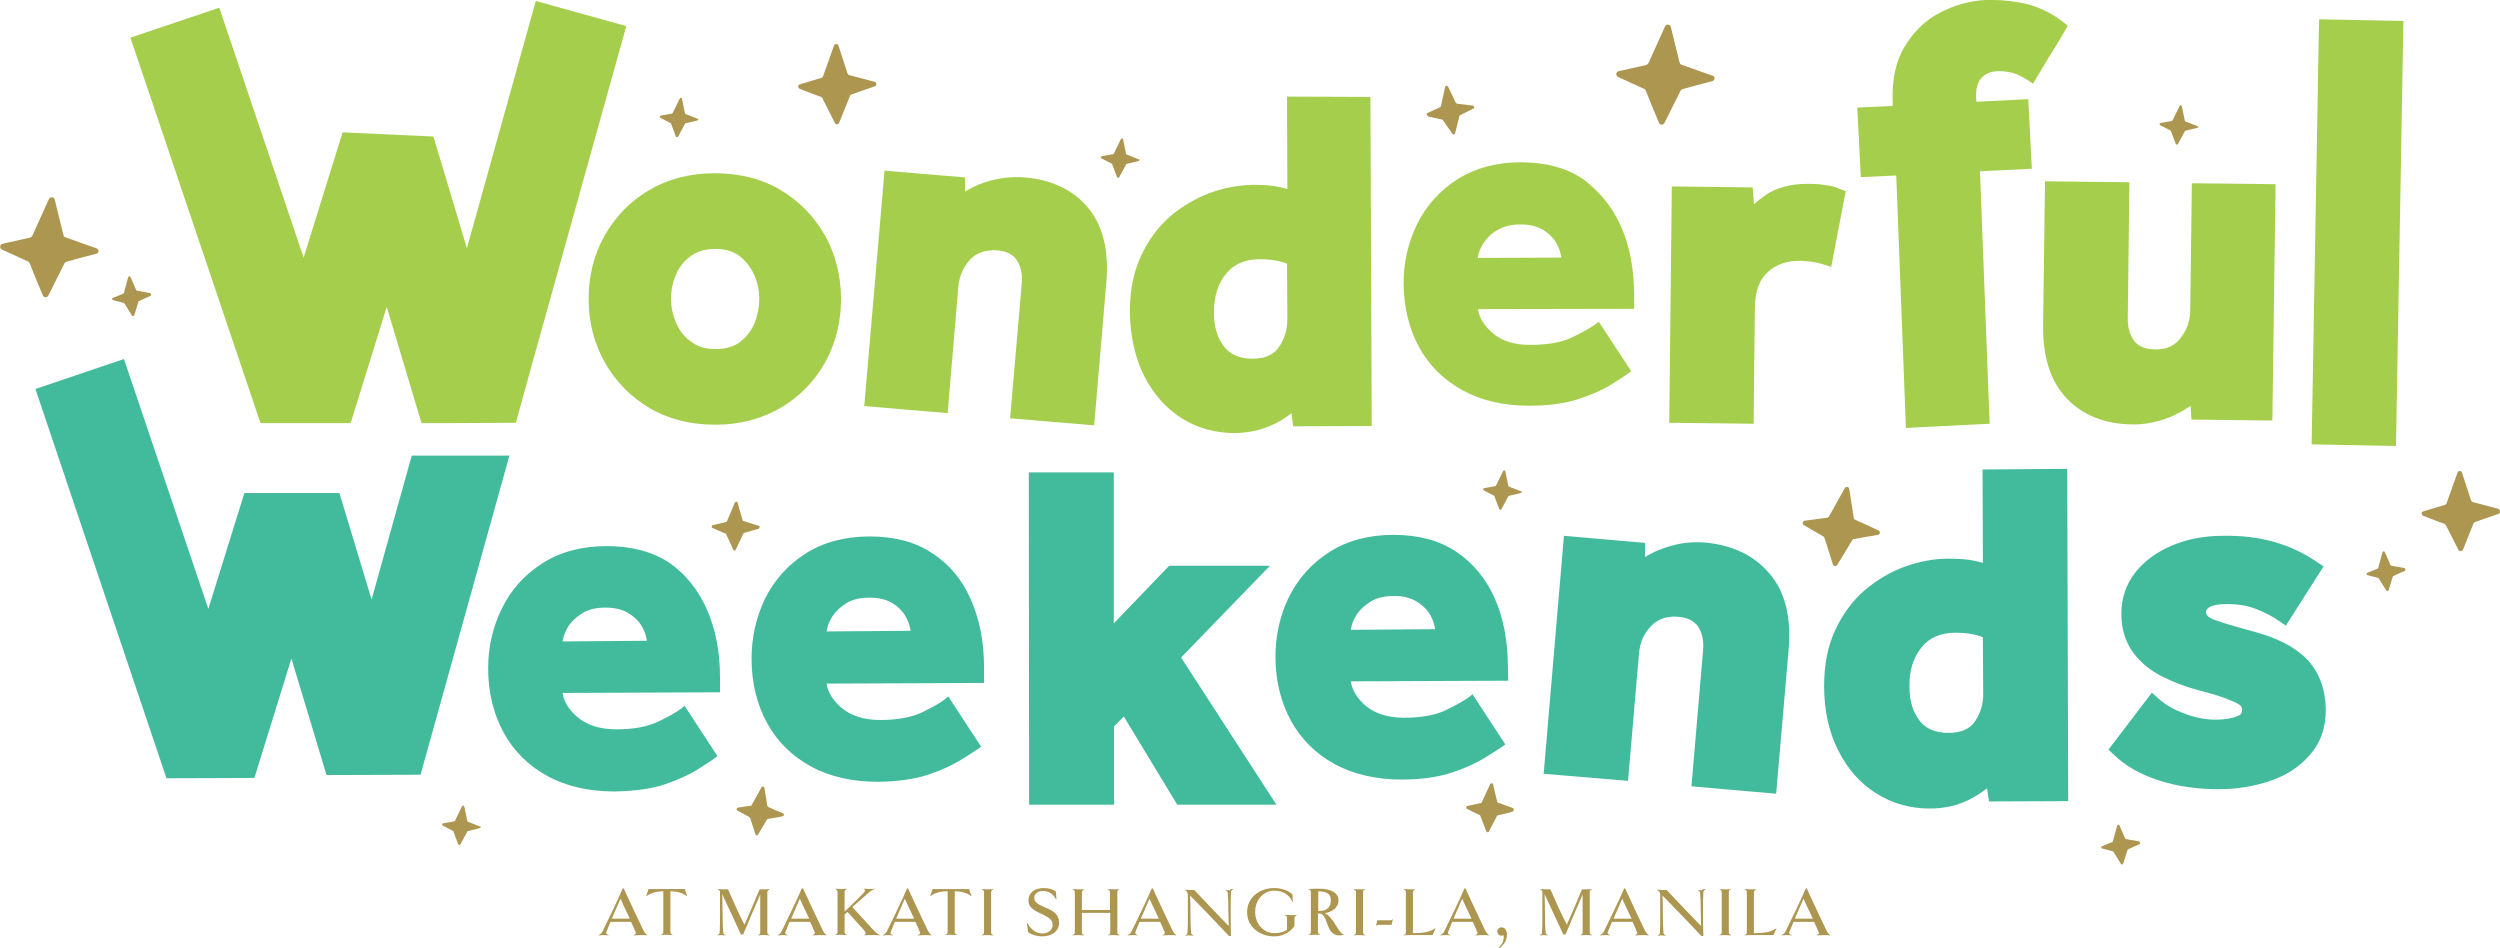 <?xml version="1.0" encoding="UTF-8"?>
<!DOCTYPE svg PUBLIC '-//W3C//DTD SVG 1.0//EN'
          'http://www.w3.org/TR/2001/REC-SVG-20010904/DTD/svg10.dtd'>
<svg height="294.4" viewBox="0 0 776.4 294.4" width="776.4" xmlns="http://www.w3.org/2000/svg" xmlns:xlink="http://www.w3.org/1999/xlink"
><g
  ><g
    ><path d="M366.8,204.2l29.6,45.7l-30.8,0l-16.6-27.4l-3,3.1l0,24.3l-26.4,0l-0.1-103.2l26.4,0l0,46.9l17.2-17.9l31.3,0 L366.8,204.2z M716.6,204.9c-3.6-3.8-9.1-6.7-16.5-8.7c-5.1-1.4-9.1-2.5-12.1-3.6c-2.9-1-2.9-2.1-2.9-2.5c0-0.4,0.1-0.9,1-1.5 c0.6-0.4,2.1-1,5.6-1c3.3,0,6.3,0.5,8.9,1.5c2.7,1.1,5.2,2.3,7.1,3.7l2.2,1.5l11.7-18.4l-2.1-1.4c-3.9-2.7-8.2-4.7-12.9-6.1 c-4.7-1.4-10.1-2.1-16.2-2c-5.8,0-11.1,1-15.8,3c-4.8,2-8.6,4.8-11.4,8.3c-2.9,3.7-4.4,8-4.4,12.9c0,4.8,1.3,8.8,3.7,12.1 c2.3,3.1,5.4,5.6,9,7.4c3.4,1.7,7,3.1,10.7,4.1c4.3,1.1,7.6,2.1,9.8,3c2.6,1,3.5,1.7,3.8,1.9c0.2,0.2,0.5,0.6,0.5,1.3 c0,1.1-0.4,1.6-1.4,2c-1.7,0.7-4,1.1-6.8,1.1c-3.1,0-6.4-0.6-9.7-1.9c-3.3-1.2-6-2.8-8-4.6l-2.1-1.9l-13.5,17.7l1.7,1.6 c3.7,3.6,8.6,6.3,14.4,8.1c5.7,1.8,11.9,2.6,18.3,2.6c5.4,0,10.7-0.9,15.6-2.5c5.1-1.7,9.3-4.4,12.5-8.1c3.4-3.8,5-8.5,5-14.2 C722.2,214.1,720.3,208.9,716.6,204.9z M219.5,189.2c2.7,6.1,4.1,13.1,4.1,21v4.8l-48.9,0.2c0.4,2.7,1.9,5.1,4.5,7.4 c3,2.6,7.1,3.9,12.2,3.9c5.3,0,9.6-0.8,12.8-2.3c3.4-1.6,5.8-3,7.3-4.1l1.1-0.9l10.2,15.6l-1,0.8c-1,0.7-2.7,1.8-5.2,3.4 c-2.6,1.6-6,3.2-10.2,4.6c-4.2,1.4-9.5,2.1-15.5,2.2c-8,0-15.1-1.6-20.9-4.8c-5.9-3.2-10.5-7.8-13.6-13.5 c-3.1-5.7-4.8-12.4-4.8-19.9c0-6.6,1.4-12.9,4.3-18.7c2.8-5.8,7.1-10.5,12.6-14c5.5-3.5,12.2-5.3,19.9-5.3 c7.7,0,14.2,1.7,19.5,5.2C212.8,178.2,216.8,183.1,219.5,189.2z M200.9,199c-0.2-1.3-0.6-2.7-1.3-4c-0.9-1.8-2.4-3.3-4.3-4.5 c-1.9-1.2-4.3-1.8-7.3-1.8c-3,0-5.5,0.6-7.4,1.9c-2,1.3-3.5,2.8-4.5,4.6c-0.7,1.3-1.2,2.7-1.4,4L200.9,199z M301.5,186.2 c2.7,6.1,4.1,13.1,4.1,21v4.9l-48.9,0.2c0.4,2.7,1.9,5.1,4.5,7.4c3,2.6,7.1,3.9,12.2,3.9c5.2,0,9.6-0.8,12.8-2.3 c3.3-1.6,5.8-3,7.2-4.1l1.1-0.9l10.2,15.6l-1,0.7c-1,0.7-2.7,1.8-5.3,3.4c-2.6,1.6-6,3.2-10.2,4.6c-4.2,1.4-9.5,2.1-15.5,2.2 c-8,0-15.1-1.6-20.9-4.8c-5.9-3.2-10.5-7.8-13.6-13.5c-3.1-5.7-4.8-12.4-4.8-19.9c0-6.6,1.4-12.9,4.2-18.7 c2.9-5.8,7.1-10.5,12.6-14c5.5-3.5,12.2-5.3,19.9-5.3c7.7,0,14.2,1.7,19.4,5.2C294.8,175.2,298.8,180,301.5,186.2z M282.8,195.9 c-0.2-1.3-0.6-2.7-1.3-4c-0.9-1.8-2.3-3.3-4.2-4.5c-1.9-1.2-4.4-1.8-7.3-1.8c-3,0-5.5,0.6-7.4,1.9c-2,1.3-3.5,2.8-4.5,4.6 c-0.8,1.3-1.2,2.7-1.4,4L282.8,195.9z M468.4,211.4l-48.9,0.2c0.4,2.7,1.9,5.1,4.4,7.4c3,2.6,7.1,3.9,12.2,3.9 c5.3,0,9.6-0.8,12.8-2.3c3.3-1.6,5.8-3,7.3-4.1l1.1-0.9l10.2,15.6l-1,0.7c-1,0.7-2.7,1.8-5.3,3.4c-2.6,1.6-6,3.2-10.2,4.6 c-4.2,1.4-9.5,2.2-15.6,2.2c-8,0-15-1.6-20.9-4.8c-5.9-3.2-10.5-7.8-13.6-13.5c-3.1-5.7-4.8-12.4-4.8-19.8 c0-6.6,1.4-12.9,4.2-18.6c2.9-5.8,7.1-10.5,12.6-14c5.5-3.5,12.2-5.3,19.8-5.3c7.7,0,14.2,1.7,19.5,5.2c5.2,3.5,9.3,8.4,12,14.5 c2.7,6,4,13.1,4.1,21L468.4,211.4z M445.7,195.4c-0.2-1.3-0.6-2.7-1.3-4c-0.9-1.8-2.4-3.3-4.3-4.5c-1.9-1.2-4.4-1.9-7.3-1.8 c-3,0-5.5,0.6-7.4,1.9c-2,1.3-3.5,2.8-4.5,4.6c-0.8,1.4-1.2,2.7-1.4,4L445.7,195.4z M529.6,168.5c-0.9-0.1-1.8-0.1-2.7-0.1 c-3.4,0-6.7,0.6-10.1,1.8c-2.2,0.8-4.2,1.7-5.9,2.8l0-4.4l-25.2-2.2l-6.3,73.9l26.2,2.2l3.4-39.5c0.3-3.4,1.5-6.3,3.8-8.6 c1.8-1.9,4.2-2.9,7.2-2.9c0.5,0,1,0,1.5,0.1c2.6,0.2,4.5,1.2,5.8,2.9c1.3,1.9,1.9,4.4,1.6,7.6l-3.6,42.1l26.3,2.3l3.9-45 c0.8-9.8-1.1-17.7-5.9-23.3C544.8,172.5,538.1,169.3,529.6,168.5z M642,145.6l0.3,103.2l-24.6,0.1l-0.6-4.1 c-1.5,1.2-3.2,2.3-5.1,3.3c-3.7,2-8,3-12.7,3c-6.1,0-11.7-1.6-16.6-4.7c-5-3.1-8.9-7.6-11.8-13.3c-2.9-5.7-4.4-12.4-4.4-20 c0-6.5,1.1-12.4,3.4-17.3c2.3-5,5.4-9.2,9.2-12.5c3.8-3.2,8-5.7,12.4-7.3c4.5-1.6,9-2.5,13.4-2.5c3.6,0,6.3,0.2,8.5,0.7 c0.8,0.2,1.6,0.4,2.4,0.6l-0.1-29L642,145.6z M615.9,215.1l-0.1-17.2c-2.2-0.9-5-1.4-8.5-1.4c-4.6,0-8.1,1.5-10.5,4.5 c-2.6,3.2-3.9,7.2-3.8,12.3c0,4.4,1.1,7.9,3.2,10.6c2,2.5,4.9,3.7,8.9,3.7c3.9,0,6.6-1.2,8.2-3.5 C615.1,221.5,616,218.5,615.9,215.1z M127.9,141.4l-12.5,44.8l-10-33.1H75.9l-11.2,36l-26.2-77.6L11,120.8l40.7,120.9l27.3-0.1 l11.5-37.1l10.9,36.2l29.2-0.1l27.6-99.1H127.9z" fill="#42bb9c"
    /></g
  ></g
  ><g
  ><path d="M571.2,58.6l2,0.8l-4.5,23.5l-2.8-0.9c-1.9-0.6-4.1-0.9-6.8-1l-0.3,0c-4.1,0-7.4,1.2-9.9,3.6 c-2.6,2.4-3.8,5.9-3.9,10.7l-0.4,36.3l-26.2-0.3l0.8-73.4l25.1,0.3l0.4,5.2c1.1-0.9,2.3-1.9,3.6-2.8c3.4-2.3,7.7-3.5,12.9-3.5 l0.5,0c2,0,3.7,0.1,5.1,0.4C568.3,57.6,569.8,58,571.2,58.6z M256.2,73.1c3.3,5.9,4.9,12.5,5,19.6c0,7.1-1.6,13.7-4.8,19.6 c-3.3,5.9-7.8,10.7-13.7,14.2c-5.9,3.5-12.8,5.4-20.5,5.4c-7.7,0-14.6-1.7-20.5-5.2c-5.9-3.5-10.5-8.2-13.9-14.2 c-3.3-5.9-5-12.5-5-19.6c0-7.1,1.6-13.7,4.9-19.6c3.3-5.9,7.9-10.7,13.8-14.2c5.9-3.5,12.7-5.3,20.4-5.3c7.7,0,14.6,1.7,20.5,5.2 C248.3,62.5,252.9,67.3,256.2,73.1z M235.8,92.8c0-2.7-0.6-5.3-1.7-7.7c-1.1-2.3-2.7-4.3-4.6-5.7c-1.9-1.4-4.4-2.1-7.4-2.1 c-3,0-5.4,0.7-7.4,2.1c-2.1,1.5-3.7,3.4-4.7,5.7c-1.1,2.4-1.6,5-1.6,7.7c0,2.7,0.6,5.3,1.7,7.8c1.1,2.4,2.7,4.3,4.8,5.7 c2,1.5,4.5,2.1,7.4,2.1c3,0,5.5-0.7,7.4-2.1c2-1.5,3.5-3.4,4.6-5.8C235.2,98.1,235.8,95.5,235.8,92.8z M318.2,55.1 c-0.9-0.1-1.8-0.1-2.6-0.1c-3.3,0-6.7,0.6-10,1.7c-2.1,0.7-4.1,1.7-5.9,2.8l0-4.4l-25-2.1l-6.3,73.1l25.9,2.2l3.3-39.1 c0.3-3.4,1.5-6.2,3.7-8.6c1.8-1.9,4.1-2.8,7.2-2.9c0.5,0,1,0,1.5,0.1c2.6,0.2,4.5,1.2,5.7,2.9c1.3,1.9,1.9,4.3,1.6,7.5l-3.6,41.7 l26.1,2.2l3.8-44.6c0.8-9.8-1.1-17.5-5.8-23.1C333.3,59,326.6,55.8,318.2,55.1z M425.6,30.1l0.4,102.2l-24.4,0.1l-0.5-4.1 c-1.5,1.2-3.2,2.3-5,3.2c-3.7,1.9-8,2.9-12.6,3c-6,0-11.6-1.5-16.5-4.6c-4.9-3.1-8.8-7.5-11.7-13.2c-2.8-5.6-4.3-12.3-4.4-19.9 c0-6.5,1.1-12.2,3.4-17.2c2.3-4.9,5.3-9.1,9.1-12.4c3.8-3.2,7.9-5.6,12.4-7.3c4.4-1.6,8.9-2.4,13.2-2.5c3.5,0,6.3,0.2,8.4,0.7 c0.8,0.2,1.6,0.4,2.4,0.6l-0.1-28.7L425.6,30.1z M399.8,98.9l-0.1-17c-2.2-0.9-5-1.4-8.5-1.4c-4.5,0-8,1.5-10.4,4.5 c-2.6,3.1-3.8,7.1-3.8,12.2c0,4.3,1.1,7.9,3.2,10.5c2,2.5,4.9,3.7,8.8,3.7c3.8,0,6.5-1.2,8.1-3.5C399,105.2,399.8,102.3,399.8,98.9 z M641,10l1.2-2l-1.8-1.4c-3.5-2.7-7.4-4.5-11.6-5.5C625.5,0.4,622.2,0,619,0c-0.8,0-1.5,0-2.2,0c-5,0.2-9.8,1.6-14.3,3.9 c-4.6,2.4-8.3,6-11,10.6c-2.8,4.6-4,10.5-3.7,17.5l0,0.9l-11,0.5l1.1,21.6l11-0.5l3,78.4l26-1.3l-3-78.4l16.1-0.8l-1.1-21.6 l-16.1,0.8l-0.1-1.2c-0.1-2.7,0.4-4.8,1.6-6.1c1.2-1.4,2.8-2.1,5-2.2c0.3,0,0.5,0,0.8,0c1.3,0,2.5,0.2,3.8,0.5 c1.5,0.4,2.9,1.1,4.2,1.9l2.3,1.5l1.4-2.4c1.4-2.3,2.7-4.6,4.1-6.8C638.3,14.6,639.7,12.3,641,10z M680.2,96.3c0,3.3-1,6.2-3.1,8.8 c-1.8,2.3-4.2,3.4-7.4,3.4c-0.2,0-0.3,0-0.5,0c-2.9,0-5-0.9-6.3-2.5c-1.4-1.8-2.2-4.3-2.1-7.5l0.5-41.9l-26.2-0.3l-0.6,44.9 c-0.1,9.8,2.4,17.4,7.4,22.6c5,5.2,11.8,7.9,20.3,8c0.3,0,0.7,0,1,0c4-0.1,7.8-1,11.5-2.6c2-0.9,3.9-2,5.6-3.2l0.3,4.3l25.1,0.3 l1-73.4l-26-0.3L680.2,96.3z M720.2,6l-2.3,132l26.2,0.5l2.3-132L720.2,6z M166.4,0.3L145,77.1l-10.4-34.7l-28.2-1.3L94.3,80 L68.1,2.4l-27.6,9.3l40.4,119.7h28l11.2-36.1l10.3,34.4l0.5,1.7v0l9.8,0l19.5-0.1l4.7-17L194.5,8.1L166.4,0.3z M503.4,70.3 c2.7,6,4,13,4.1,20.8v4.8L459,96c0.4,2.7,1.9,5.1,4.4,7.3c2.9,2.6,7,3.9,12.1,3.8c5.2,0,9.5-0.8,12.7-2.3c3.3-1.6,5.7-3,7.2-4 l1.1-0.9l10.1,15.4l-1,0.7c-0.9,0.7-2.7,1.8-5.2,3.4c-2.5,1.6-5.9,3.1-10.1,4.5c-4.2,1.4-9.3,2.1-15.4,2.1 c-7.9,0-14.9-1.6-20.7-4.8c-5.8-3.2-10.4-7.7-13.5-13.4c-3.1-5.7-4.7-12.3-4.8-19.7c0-6.6,1.4-12.8,4.2-18.5 c2.8-5.7,7-10.4,12.5-13.9c5.5-3.5,12.1-5.3,19.7-5.3c7.6,0,14.1,1.7,19.3,5.2C496.7,59.4,500.7,64.2,503.4,70.3z M484.9,80 c-0.2-1.3-0.6-2.7-1.3-4c-0.9-1.8-2.3-3.3-4.2-4.5c-1.9-1.2-4.3-1.8-7.2-1.8c-2.9,0-5.4,0.6-7.4,1.9c-2,1.2-3.5,2.8-4.5,4.6 c-0.8,1.3-1.2,2.7-1.4,3.9L484.9,80z" fill="#a5ce4c"
  /></g
  ><path d="M199.9,289.1c-1.5-3.1-4.8-10.1-6.2-13.2h-0.3c-1.6,3.8-4.5,9.7-6.3,13.4c-0.3,0.6-0.8,0.9-1.2,1.1l0,0.1 c0.5,0,1-0.1,1.5-0.1c0.5,0,1,0,1.6,0.1l0-0.1c-0.7-0.3-0.9-0.5-0.6-1.2c0.3-0.7,0.7-1.7,1.2-2.9h6.4c0.7,1.5,1.2,2.7,1.4,3.2 c0.2,0.4,0,0.6-0.6,0.9l0,0.1c0.6,0,1.5-0.1,2.2-0.1c0.7,0,1.4,0,2,0.1l0-0.1C200.7,290.2,200.2,289.7,199.9,289.1z M190,285.3 c1-2.2,2-4.7,2.7-6.2c0.7,1.5,1.8,4,2.9,6.2H190z M212.7,276.1c0.1,0.5,0.4,1.5,0.7,2.1l-0.1,0.1c-1.4-1.1-3.3-1.5-4.9-1.5h-0.2v6.4 c0,3.4,0,5.5,0,6.2c0,0.5,0.2,0.7,0.7,0.9l0,0.1c-0.5,0-1.3-0.1-1.8-0.1c-0.6,0-1.3,0-1.8,0.1l0-0.1c0.5-0.2,0.7-0.4,0.7-0.9 c0-0.7,0-2.8,0-6.2v-6.4h-0.2c-1.7,0-3.6,0.4-5,1.5l-0.1-0.1c0.2-0.5,0.6-1.6,0.7-2.1H212.7z M238.3,277.1c0,0.7,0,2.8,0,6.2 c0,3.4,0,5.5,0,6.2c0,0.5,0.2,0.7,0.7,0.9l0,0.1c-0.5-0.1-1.3-0.1-1.8-0.1c-0.6,0-1.3,0-1.8,0.1l0-0.1c0.5-0.2,0.7-0.3,0.7-0.9 c0-0.7,0-2.8,0-6.2c0-2.7,0-4.5,0-5.5c-2,4.5-3.3,7.7-5.3,12.4h-0.7c-1.3-2.8-4.4-9.5-5.8-12.5c0,1.3,0.1,2.8,0.1,5.6 c0,3.2,0.1,4.8,0.2,6.2c0,0.5,0.3,0.7,0.7,0.9l0,0.1c-0.4,0-0.8-0.1-1.2-0.1c-0.3,0-0.7,0-1.3,0.1l0-0.1c0.5-0.2,0.7-0.4,0.7-0.9 c0.1-1.4,0.1-2.8,0.1-6.2c0-3.4,0-5.5,0-6.2c0-0.5-0.2-0.7-0.7-0.9l0-0.1c0.5,0,1.2,0.1,1.7,0.1c0.5,0,1.3,0,1.5,0 c1.6,3.7,3.3,7.5,5.1,11c1.4-3.2,3.8-8.7,4.7-11c0.4,0,1,0,1.5,0c0.5,0,1.1,0,1.6-0.1l0,0.1C238.6,276.4,238.4,276.5,238.3,277.1z M255.6,289.1c-1.5-3.1-4.8-10.1-6.2-13.2H249c-1.6,3.8-4.5,9.7-6.3,13.4c-0.3,0.6-0.8,0.9-1.2,1.1l0,0.1c0.5,0,1-0.1,1.5-0.1 c0.5,0,1,0,1.6,0.1l0-0.1c-0.7-0.3-0.9-0.5-0.6-1.2c0.3-0.7,0.7-1.7,1.2-2.9h6.4c0.7,1.5,1.2,2.7,1.4,3.2c0.2,0.4,0,0.6-0.6,0.9 l0,0.1c0.6,0,1.5-0.1,2.2-0.1c0.7,0,1.4,0,2,0.1l0-0.1C256.4,290.2,255.9,289.7,255.6,289.1z M245.7,285.3c1-2.2,2-4.7,2.7-6.2 c0.7,1.5,1.8,4,2.9,6.2H245.7z M271.5,289.1c0.6,0.6,1.4,1.2,1.8,1.3l0,0.1c-0.4-0.1-1.8-0.1-2.2-0.1c-0.4,0-2.3,0-2.7,0.1l0-0.1 c0.5-0.2,0.6-0.6,0.1-1.3c-0.9-1.1-2.5-2.8-5.3-5.9c-0.3,0.3-0.6,0.5-0.9,0.8c0,2.9,0,4.8,0,5.4c0,0.5,0.2,0.7,0.7,0.9l0,0.1 c-0.5,0-1.3-0.1-1.8-0.1c-0.6,0-1.3,0-1.8,0.1l0-0.1c0.5-0.2,0.7-0.4,0.7-0.9c0-0.7,0-2.8,0-6.2c0-3.4,0-5.5,0-6.2 c0-0.5-0.2-0.7-0.7-0.9l0-0.1c0.5,0,1.2,0.1,1.8,0.1c0.5,0,1.3,0,1.8-0.1l0,0.1c-0.4,0.2-0.7,0.4-0.7,0.9c0,0.7,0,2.8,0,6.1 c3-2.8,4.9-4.7,5.9-5.8c0.6-0.6,0.5-1,0.1-1.2l0-0.1c0.6,0,1.3,0.1,1.7,0.1c0.4,0,1.2,0,1.7-0.1l0,0.1c-0.4,0.1-1.2,0.5-1.9,1.1 c-1.4,1.3-2.4,2.1-5.1,4.5C267.7,285,270.2,287.7,271.5,289.1z M288.2,289.1c-1.5-3.1-4.8-10.1-6.2-13.2h-0.3 c-1.6,3.8-4.5,9.7-6.3,13.4c-0.3,0.6-0.8,0.9-1.2,1.1l0,0.1c0.5,0,1-0.1,1.5-0.1c0.5,0,1,0,1.6,0.1l0-0.1c-0.7-0.3-0.9-0.5-0.6-1.2 c0.3-0.7,0.7-1.7,1.2-2.9h6.4c0.7,1.5,1.2,2.7,1.4,3.2c0.2,0.4,0,0.6-0.6,0.9l0,0.1c0.6,0,1.5-0.1,2.2-0.1c0.7,0,1.4,0,2,0.1l0-0.1 C289,290.2,288.5,289.7,288.2,289.1z M278.3,285.3c1-2.2,2-4.7,2.7-6.2c0.7,1.5,1.8,4,2.9,6.2H278.3z M301,276.1 c0.1,0.5,0.4,1.5,0.7,2.1l-0.1,0.1c-1.4-1.1-3.3-1.5-4.9-1.5h-0.2v6.4c0,3.4,0,5.5,0,6.2c0,0.5,0.2,0.7,0.7,0.9l0,0.1 c-0.5,0-1.3-0.1-1.8-0.1c-0.6,0-1.3,0-1.8,0.1l0-0.1c0.5-0.2,0.7-0.4,0.7-0.9c0-0.7,0-2.8,0-6.2v-6.4H294c-1.7,0-3.6,0.4-5,1.5 l-0.1-0.1c0.2-0.5,0.6-1.6,0.7-2.1H301z M307.8,277.1c0,0.7,0,2.8,0,6.2c0,3.4,0,5.5,0,6.2c0,0.5,0.2,0.7,0.7,0.9l0,0.1 c-0.5,0-1.3-0.1-1.8-0.1c-0.6,0-1.3,0-1.8,0.1l0-0.1c0.5-0.2,0.7-0.4,0.7-0.9c0-0.7,0-2.8,0-6.2c0-3.4,0-5.5,0-6.2 c0-0.5-0.2-0.7-0.7-0.9l0-0.1c0.5,0,1.2,0.1,1.8,0.1c0.5,0,1.3,0,1.8-0.1l0,0.1C308.1,276.4,307.9,276.5,307.8,277.1z M328.9,286.6 c0,2.7-2.4,4.2-5.2,4.2c-1.6,0-3.4-0.5-4.4-1.3l-0.4-2.7l0.2-0.1c1.2,2.3,3,3.2,4.6,3.2c1.8,0,3.2-1,3.2-2.7c0-1.4-0.9-2.2-3.5-3.4 c-2.9-1.3-4-2.3-4-4.1c0-2.6,2.1-3.9,4.7-3.9c1.6,0,3,0.4,3.8,1.1l0.2,2.3l-0.2,0.1c-0.9-1.9-2.4-2.6-4-2.6c-1.7,0-2.7,1-2.7,2.1 c0,1.2,0.7,1.9,3.3,3C327.3,282.9,328.9,284,328.9,286.6z M347,277.1c0,0.7,0,2.8,0,6.2c0,3.4,0,5.5,0,6.2c0,0.5,0.2,0.7,0.7,0.9 l0,0.1c-0.3,0-1.3-0.1-1.8-0.1c-0.6,0-1.3,0-1.8,0.1l0-0.1c0.5-0.2,0.7-0.4,0.7-0.9c0-0.7,0-2.7,0-6H336c0,3.2,0,5.3,0,6 c0,0.5,0.2,0.7,0.7,0.9l0,0.1c-0.5,0-1.3-0.1-1.8-0.1c-0.6,0-1.3,0-1.8,0.1l0-0.1c0.5-0.2,0.7-0.4,0.7-0.9c0-0.7,0-2.8,0-6.2 c0-3.4,0-5.5,0-6.2c0-0.5-0.2-0.7-0.7-0.9l0-0.1c0.5,0,1.2,0.1,1.8,0.1c0.5,0,1.3,0,1.8-0.1l0,0.1c-0.4,0.2-0.7,0.4-0.7,0.9 c0,0.7,0,2.5,0,5.5h8.7c0-3,0-4.8,0-5.5c0-0.5-0.2-0.7-0.7-0.9l0-0.1c0.5,0,1.2,0.1,1.8,0.1c0.5,0,1.3,0,1.8-0.1l0,0.1 C347.2,276.4,347,276.5,347,277.1z M364.2,289.1c-1.5-3.1-4.8-10.1-6.2-13.2h-0.3c-1.6,3.8-4.5,9.7-6.3,13.4 c-0.3,0.6-0.8,0.9-1.2,1.1l0,0.1c0.5,0,1-0.1,1.5-0.1c0.5,0,1,0,1.6,0.1l0-0.1c-0.7-0.3-0.9-0.5-0.6-1.2c0.3-0.7,0.7-1.7,1.2-2.9 h6.4c0.7,1.5,1.2,2.7,1.4,3.2c0.2,0.4,0,0.6-0.6,0.9l0,0.1c0.6,0,1.5-0.1,2.2-0.1c0.7,0,1.4,0,2,0.1l0-0.1 C365,290.2,364.5,289.7,364.2,289.1z M354.3,285.3c1-2.2,2-4.7,2.7-6.2c0.7,1.5,1.8,4,2.9,6.2H354.3z M383,276.1l0,0.1 c-0.4,0.2-0.7,0.4-0.7,0.9c-0.1,1.4-0.1,2.8-0.1,6.2c0,3.4,0,6,0.1,7.4h-0.6c-4.2-4.5-8.2-8.6-12.1-12.6c0.1,1.4,0.1,3.1,0.1,5.3 c0,3.2,0.1,4.8,0.2,6.2c0,0.5,0.3,0.7,0.7,0.9l0,0.1c-0.4,0-0.8-0.1-1.2-0.1c-0.3,0-0.7,0-1.3,0.1l0-0.1c0.5-0.2,0.7-0.4,0.7-0.9 c0.1-1.4,0.1-2.8,0.1-6.2c0-3.4,0-5,0-5.5c0-0.8-0.4-1.3-1-1.5l0-0.1c0.7,0,1.3,0.1,1.7,0.1c0.4,0,0.9,0,1.3,0 c4.1,4.4,7.9,8.3,10.7,11.2c0-1.2-0.1-2.9-0.1-4c0-3.2-0.1-4.8-0.2-6.2c0-0.5-0.3-0.7-0.7-0.9l0-0.1c0.4,0,0.8,0.1,1.2,0.1 C382.1,276.1,382.5,276.1,383,276.1z M402.7,284.2l0,0.1c-0.4,0.2-0.7,0.4-0.7,0.9c0,0.7,0,1.6,0,2.4c-1.4,2-3.7,3.2-6.3,3.2 c-4.5,0-8.4-3-8.4-7.5c0-4.6,3.9-7.5,8.4-7.5c2.2,0,4.4,0.7,5.7,2l0.1,2.3l-0.1,0c-1-2.2-2.9-3.5-5.7-3.5c-3.1,0-5.9,2.6-5.9,6.6 c0,3.9,2.8,6.6,5.9,6.6c1.5,0,2.8-0.3,4-1c0-0.9,0-3,0-3.7c0-0.5-0.2-0.7-0.7-0.9l0-0.1c0.5,0,1.2,0.1,1.8,0.1 C401.5,284.2,402.2,284.2,402.7,284.2z M414.7,287.1c-0.9-1.5-2.1-3-3.3-3.5c2.3-0.4,4.3-1.7,4.3-4c0-2-1.9-3.6-5.9-3.6 c-1,0-2.4,0-3.4,0.1v0.1c0.4,0.1,0.7,0.3,0.7,0.8c0,0.7,0,2.8,0,6.2c0,3.4,0,5.5,0,6.2c0,0.5-0.2,0.7-0.7,0.9l0,0.1 c0.5,0,1.2-0.1,1.8-0.1c0.6,0,1.3,0,1.8,0.1l0-0.1c-0.4-0.2-0.7-0.4-0.7-0.9c0-0.7,0-2.8,0-5.7c0.2,0,0.4,0,0.7,0 c1,0.2,1.6,1.4,2,2.7c0.7,2,1.5,4.1,3.9,4.1c0.5,0,1.2-0.1,1.6-0.3l0-0.1C416.8,290.3,416.2,289.6,414.7,287.1z M409.9,282.9 c-0.2,0-0.3,0-0.5,0c0-2.5,0-5.2,0-6.1c3,0,3.9,1.1,3.9,2.8C413.3,281.5,412.3,282.9,409.9,282.9z M423.3,277.1c0,0.7,0,2.8,0,6.2 c0,3.4,0,5.5,0,6.2c0,0.5,0.2,0.7,0.7,0.9l0,0.1c-0.5,0-1.3-0.1-1.8-0.1c-0.6,0-1.3,0-1.8,0.1l0-0.1c0.5-0.2,0.7-0.4,0.7-0.9 c0-0.7,0-2.8,0-6.2c0-3.4,0-5.5,0-6.2c0-0.5-0.2-0.7-0.7-0.9l0-0.1c0.5,0,1.2,0.1,1.8,0.1c0.5,0,1.3,0,1.8-0.1l0,0.1 C423.6,276.4,423.3,276.5,423.3,277.1z M432.5,285.5l0.1,0.1c-0.3,0.6-0.3,1.1-0.4,1.6h-3.7c-0.4,0-0.8,0-1.1,0.3l-0.1-0.1 c0.3-0.6,0.3-1.1,0.4-1.6h3.8C431.8,285.8,432.3,285.8,432.5,285.5z M445.7,288.3l0.1,0.1c-0.2,0.5-0.7,1.4-0.9,2h-6.4 c-1.3,0-2,0-2.6,0.1l0-0.1c0.5-0.2,0.7-0.3,0.7-0.9c0-0.7,0-2.8,0-6.2c0-3.4,0-5.5,0-6.2c0-0.5-0.2-0.7-0.7-0.9l0-0.1 c0.5,0,1.2,0.1,1.8,0.1c0.5,0,1.3,0,1.8-0.1l0,0.1c-0.4,0.2-0.7,0.4-0.7,0.9c0,0.7,0,2.8,0,6.2c0,3.4,0,5,0,6.5h0.9 C442.4,289.7,444.1,289.4,445.7,288.3z M461.3,289.1c-1.5-3.1-4.8-10.1-6.2-13.2h-0.3c-1.6,3.8-4.5,9.7-6.3,13.4 c-0.3,0.6-0.8,0.9-1.2,1.1l0,0.1c0.5,0,1-0.1,1.5-0.1c0.5,0,1,0,1.6,0.1l0-0.1c-0.7-0.3-0.9-0.5-0.6-1.2c0.3-0.7,0.7-1.7,1.2-2.9 h6.4c0.7,1.5,1.2,2.7,1.4,3.2c0.2,0.4,0,0.6-0.6,0.9l0,0.1c0.6,0,1.5-0.1,2.2-0.1c0.7,0,1.4,0,2,0.1l0-0.1 C462.2,290.2,461.6,289.7,461.3,289.1z M451.4,285.3c1-2.2,2-4.7,2.7-6.2c0.7,1.5,1.8,4,2.9,6.2H451.4z M468,290.4 c0,1.6-1,3.1-2.3,4l-0.2-0.3c0.9-0.7,1.5-1.8,1.5-3c0-0.2,0-0.5-0.1-0.7c-0.2,0.1-0.4,0.2-0.6,0.2c-0.7,0-1.3-0.6-1.3-1.3 s0.6-1.3,1.3-1.3C467.7,288,468,289.4,468,290.4z M493.7,277.1c0,0.7,0,2.8,0,6.2c0,3.4,0,5.5,0,6.2c0,0.5,0.2,0.7,0.7,0.9l0,0.1 c-0.5-0.1-1.3-0.1-1.8-0.1c-0.6,0-1.3,0-1.8,0.1l0-0.1c0.5-0.2,0.7-0.3,0.7-0.9c0-0.7,0-2.8,0-6.2c0-2.7,0-4.5,0-5.5 c-2,4.5-3.3,7.7-5.3,12.4h-0.7c-1.3-2.8-4.4-9.5-5.8-12.5c0,1.3,0.1,2.8,0.1,5.6c0,3.2,0.1,4.8,0.2,6.2c0,0.5,0.3,0.7,0.7,0.9l0,0.1 c-0.4,0-0.8-0.1-1.2-0.1c-0.3,0-0.7,0-1.3,0.1l0-0.1c0.5-0.2,0.7-0.4,0.7-0.9c0.1-1.4,0.1-2.8,0.1-6.2c0-3.4,0-5.5,0-6.2 c0-0.5-0.2-0.7-0.7-0.9l0-0.1c0.5,0,1.2,0.1,1.7,0.1c0.5,0,1.3,0,1.5,0c1.6,3.7,3.3,7.5,5.1,11c1.4-3.2,3.8-8.7,4.7-11 c0.4,0,1,0,1.5,0c0.5,0,1.1,0,1.6-0.1l0,0.1C494,276.4,493.7,276.5,493.7,277.1z M510.9,289.1c-1.5-3.1-4.8-10.1-6.2-13.2h-0.3 c-1.6,3.8-4.5,9.7-6.3,13.4c-0.3,0.6-0.8,0.9-1.2,1.1l0,0.1c0.5,0,1-0.1,1.5-0.1c0.5,0,1,0,1.6,0.1l0-0.1c-0.7-0.3-0.9-0.5-0.6-1.2 c0.3-0.7,0.7-1.7,1.2-2.9h6.4c0.7,1.5,1.2,2.7,1.4,3.2c0.2,0.4,0,0.6-0.6,0.9l0,0.1c0.6,0,1.5-0.1,2.2-0.1c0.7,0,1.4,0,2,0.1l0-0.1 C511.8,290.2,511.2,289.7,510.9,289.1z M501.1,285.3c1-2.2,2-4.7,2.7-6.2c0.7,1.5,1.8,4,2.9,6.2H501.1z M529.7,276.1l0,0.1 c-0.4,0.2-0.7,0.4-0.7,0.9c-0.1,1.4-0.1,2.8-0.1,6.2c0,3.4,0,6,0.1,7.4h-0.6c-4.2-4.5-8.2-8.6-12.1-12.6c0.1,1.4,0.1,3.1,0.1,5.3 c0,3.2,0.1,4.8,0.2,6.2c0,0.5,0.3,0.7,0.7,0.9l0,0.1c-0.4,0-0.8-0.1-1.2-0.1c-0.3,0-0.7,0-1.3,0.1l0-0.1c0.5-0.2,0.7-0.4,0.7-0.9 c0.1-1.4,0.1-2.8,0.1-6.2c0-3.4,0-5,0-5.5c0-0.8-0.4-1.3-1-1.5l0-0.1c0.7,0,1.3,0.1,1.7,0.1c0.4,0,0.9,0,1.3,0 c4.1,4.4,7.9,8.3,10.7,11.2c0-1.2-0.1-2.9-0.1-4c0-3.2-0.1-4.8-0.2-6.2c0-0.5-0.3-0.7-0.7-0.9l0-0.1c0.4,0,0.8,0.1,1.2,0.1 C528.8,276.1,529.2,276.1,529.7,276.1z M536.9,277.1c0,0.7,0,2.8,0,6.2c0,3.4,0,5.5,0,6.2c0,0.5,0.2,0.7,0.7,0.9l0,0.1 c-0.5,0-1.3-0.1-1.8-0.1c-0.6,0-1.3,0-1.8,0.1l0-0.1c0.5-0.2,0.7-0.4,0.7-0.9c0-0.7,0-2.8,0-6.2c0-3.4,0-5.5,0-6.2 c0-0.5-0.2-0.7-0.7-0.9l0-0.1c0.5,0,1.2,0.1,1.8,0.1c0.5,0,1.3,0,1.8-0.1l0,0.1C537.1,276.4,536.9,276.5,536.9,277.1z M551.6,288.3 l0.1,0.1c-0.2,0.5-0.7,1.4-0.9,2h-6.4c-1.3,0-2,0-2.6,0.1l0-0.1c0.5-0.2,0.7-0.3,0.7-0.9c0-0.7,0-2.8,0-6.2c0-3.4,0-5.5,0-6.2 c0-0.5-0.2-0.7-0.7-0.9l0-0.1c0.5,0,1.2,0.1,1.8,0.1c0.5,0,1.3,0,1.8-0.1l0,0.1c-0.4,0.2-0.7,0.4-0.7,0.9c0,0.7,0,2.8,0,6.2 c0,3.4,0,5,0,6.5h0.9C548.4,289.7,550,289.4,551.6,288.3z M567.3,289.1c-1.5-3.1-4.8-10.1-6.2-13.2h-0.3c-1.6,3.8-4.5,9.7-6.3,13.4 c-0.3,0.6-0.8,0.9-1.2,1.1l0,0.1c0.5,0,1-0.1,1.5-0.1c0.5,0,1,0,1.6,0.1l0-0.1c-0.7-0.3-0.9-0.5-0.6-1.2c0.3-0.7,0.7-1.7,1.2-2.9 h6.4c0.7,1.5,1.2,2.7,1.4,3.2c0.2,0.4,0,0.6-0.6,0.9l0,0.1c0.6,0,1.5-0.1,2.2-0.1c0.7,0,1.4,0,2,0.1l0-0.1 C568.1,290.2,567.6,289.7,567.3,289.1z M557.4,285.3c1-2.2,2-4.7,2.7-6.2c0.7,1.5,1.8,4,2.9,6.2H557.4z M259.3,38.2 c-1.3-2.6-2.6-5.1-3.9-7.7c-0.1-0.2-0.2-0.3-0.4-0.4c-2.2-0.8-4.4-1.6-6.6-2.5c-0.7-0.3-0.7-1.2,0-1.4c2.2-0.7,4.4-1.3,6.7-2 c0.2-0.1,0.4-0.2,0.5-0.5c1.1-3.2,2.3-6.3,3.4-9.5c0.2-0.7,1.2-0.7,1.4,0c0.9,2.9,1.9,5.7,2.8,8.6c0.1,0.2,0.3,0.4,0.5,0.5 c2.6,0.7,5.2,1.4,7.9,2.1c0.7,0.2,0.8,1.2,0.1,1.4c-2.4,0.8-4.8,1.7-7.2,2.5c-0.2,0.1-0.4,0.2-0.5,0.4l-3.3,8.2 C260.4,38.8,259.6,38.8,259.3,38.2z M531.8,25.2c-3.1,0.8-6.2,1.6-9.3,2.5c-0.3,0.1-0.5,0.3-0.6,0.5l-5,10c-0.4,0.7-1.4,0.7-1.7-0.1 c-1.4-3.3-2.8-6.7-4.1-10c-0.1-0.2-0.3-0.4-0.5-0.5c-2.7-1.2-5.4-2.5-8.1-3.7c-0.8-0.4-0.7-1.6,0.2-1.8c2.8-0.6,5.7-1.3,8.5-1.9 c0.3-0.1,0.5-0.3,0.7-0.5c1.7-3.8,3.5-7.7,5.2-11.5c0.4-0.8,1.6-0.7,1.8,0.2c0.9,3.7,1.8,7.4,2.7,11c0.1,0.3,0.3,0.6,0.6,0.7 c3.2,1.1,6.4,2.3,9.6,3.4C532.7,23.6,532.7,24.9,531.8,25.2z M216.6,37.4c-1.2,0.3-2.5,0.6-3.7,0.9c-0.1,0-0.2,0.1-0.2,0.2l-2.1,3.9 c-0.2,0.3-0.6,0.3-0.7,0c-0.5-1.3-1-2.7-1.5-4c0-0.1-0.1-0.2-0.2-0.2c-1-0.5-2.1-1.1-3.1-1.6c-0.3-0.2-0.3-0.6,0.1-0.7 c1.1-0.2,2.3-0.4,3.4-0.6c0.1,0,0.2-0.1,0.3-0.2c0.7-1.5,1.5-3,2.2-4.5c0.2-0.3,0.6-0.3,0.7,0.1c0.3,1.5,0.6,2.9,0.9,4.4 c0,0.1,0.1,0.2,0.2,0.3c1.3,0.5,2.5,1,3.8,1.5C217,36.8,216.9,37.3,216.6,37.4z M353.6,50c-1.2,0.3-2.5,0.6-3.7,0.9 c-0.1,0-0.2,0.1-0.2,0.2l-2.1,3.9c-0.2,0.3-0.6,0.3-0.7,0c-0.5-1.3-1-2.7-1.5-4c0-0.1-0.1-0.2-0.2-0.2c-1-0.5-2.1-1.1-3.1-1.6 c-0.3-0.2-0.3-0.6,0.1-0.7c1.1-0.2,2.3-0.4,3.4-0.6c0.1,0,0.2-0.1,0.3-0.2c0.7-1.5,1.5-3,2.2-4.5c0.2-0.3,0.6-0.3,0.7,0.1 c0.3,1.5,0.6,2.9,0.9,4.4c0,0.1,0.1,0.2,0.2,0.3c1.3,0.5,2.5,1,3.8,1.5C354,49.4,353.9,49.9,353.6,50z M443.3,35.1 c1.3-0.6,2.6-1.2,3.9-1.8c0.1-0.1,0.2-0.2,0.3-0.3c0.4-2,0.9-4,1.3-6c0.1-0.4,0.7-0.5,0.9-0.1c0.8,1.7,1.6,3.3,2.4,5 c0.1,0.1,0.2,0.2,0.4,0.3c1.6,0.2,3.3,0.4,4.9,0.6c0.5,0.1,0.6,0.7,0.2,0.9c-1.4,0.7-2.8,1.4-4.2,2.1c-0.1,0.1-0.2,0.2-0.2,0.3 l-1.3,5.3c-0.1,0.4-0.6,0.5-0.8,0.2c-1-1.4-2-2.9-3-4.3c-0.1-0.1-0.2-0.2-0.3-0.2c-1.4-0.3-2.8-0.6-4.2-0.9 C443,35.8,442.9,35.3,443.3,35.1z M682.4,39.7c-1.2,0.3-2.5,0.6-3.7,0.9c-0.1,0-0.2,0.1-0.2,0.2l-2.1,3.9c-0.2,0.3-0.6,0.3-0.7,0 c-0.5-1.3-1-2.7-1.5-4c0-0.1-0.1-0.2-0.2-0.2c-1-0.5-2.1-1.1-3.1-1.6c-0.3-0.2-0.3-0.6,0.1-0.7c1.1-0.2,2.3-0.4,3.4-0.6 c0.1,0,0.2-0.1,0.3-0.2c0.7-1.5,1.5-3,2.2-4.5c0.2-0.3,0.6-0.3,0.7,0.1c0.3,1.5,0.6,2.9,0.9,4.4c0,0.1,0.1,0.2,0.2,0.3 c1.3,0.5,2.5,1,3.8,1.5C682.8,39.1,682.8,39.6,682.4,39.7z M472.3,153.1c-1.2,0.3-2.5,0.6-3.7,0.9c-0.1,0-0.2,0.1-0.2,0.2l-2.1,3.9 c-0.2,0.3-0.6,0.3-0.7,0c-0.5-1.3-1-2.7-1.5-4c0-0.1-0.1-0.2-0.2-0.2c-1-0.5-2.1-1.1-3.1-1.6c-0.3-0.2-0.3-0.6,0.1-0.7 c1.1-0.2,2.3-0.4,3.4-0.6c0.1,0,0.2-0.1,0.3-0.2c0.7-1.5,1.5-3,2.2-4.5c0.2-0.3,0.6-0.3,0.7,0.1c0.3,1.5,0.6,2.9,0.9,4.4 c0,0.1,0.1,0.2,0.2,0.3c1.3,0.5,2.5,1,3.8,1.5C472.7,152.5,472.7,153,472.3,153.1z M583.2,166.1c-2.5,0.4-5,0.9-7.5,1.3 c-0.2,0-0.4,0.2-0.5,0.4l-4.6,7.6c-0.3,0.6-1.2,0.5-1.4-0.2c-0.9-2.7-1.7-5.5-2.6-8.2c-0.1-0.2-0.2-0.3-0.3-0.4 c-2-1.2-4.1-2.3-6.1-3.5c-0.6-0.4-0.4-1.3,0.3-1.4c2.3-0.3,4.6-0.6,6.9-0.9c0.2,0,0.4-0.2,0.6-0.4c1.6-2.9,3.3-5.8,4.9-8.8 c0.4-0.6,1.3-0.5,1.4,0.3c0.5,3,0.9,5.9,1.4,8.9c0,0.3,0.2,0.5,0.4,0.6c2.5,1.1,4.9,2.2,7.4,3.4C584,165,583.9,166,583.2,166.1z M149,257.2c-1.2,0.3-2.5,0.6-3.7,0.9c-0.1,0-0.2,0.1-0.2,0.2l-2.1,3.9c-0.2,0.3-0.6,0.3-0.7,0c-0.5-1.3-1-2.7-1.5-4 c0-0.1-0.1-0.2-0.2-0.2c-1-0.5-2.1-1.1-3.1-1.6c-0.3-0.2-0.3-0.6,0.1-0.7c1.1-0.2,2.3-0.4,3.4-0.6c0.1,0,0.2-0.1,0.3-0.2 c0.7-1.5,1.5-3,2.2-4.5c0.2-0.3,0.6-0.3,0.7,0.1c0.3,1.5,0.6,2.9,0.9,4.4c0,0.1,0.1,0.2,0.2,0.3c1.3,0.5,2.5,1,3.8,1.5 C149.4,256.6,149.4,257.1,149,257.2z M664.4,262.2c-1.2,0.5-2.3,1-3.5,1.6c-0.1,0-0.2,0.1-0.2,0.2l-1.3,4.2 c-0.1,0.3-0.5,0.4-0.7,0.1c-0.8-1.2-1.5-2.4-2.3-3.7c-0.1-0.1-0.1-0.1-0.2-0.2c-1.1-0.3-2.3-0.6-3.4-0.9c-0.3-0.1-0.4-0.6,0-0.7 c1.1-0.4,2.1-0.9,3.2-1.3c0.1,0,0.2-0.1,0.2-0.3c0.4-1.6,0.9-3.2,1.3-4.8c0.1-0.3,0.6-0.4,0.7-0.1c0.6,1.4,1.2,2.8,1.8,4.1 c0.1,0.1,0.2,0.2,0.3,0.2c1.3,0.2,2.7,0.5,4,0.7C664.7,261.5,664.7,262,664.4,262.2z M233.5,249.9c1-1.8,2-3.6,3-5.4 c0.2-0.4,0.8-0.3,0.9,0.2c0.3,1.8,0.6,3.6,0.9,5.5c0,0.2,0.1,0.3,0.3,0.4c1.5,0.7,3,1.4,4.6,2c0.4,0.2,0.3,0.8-0.1,0.9 c-1.5,0.3-3.1,0.6-4.6,0.8c-0.1,0-0.2,0.1-0.3,0.2l-2.8,4.7c-0.2,0.3-0.7,0.3-0.8-0.1c-0.5-1.7-1.1-3.4-1.6-5c0-0.1-0.1-0.2-0.2-0.3 c-1.3-0.7-2.5-1.4-3.8-2.1c-0.4-0.2-0.3-0.8,0.2-0.9c1.4-0.2,2.8-0.4,4.2-0.6C233.3,250.1,233.4,250,233.5,249.9z M469.7,252.1 c-1.5,0.4-3,0.8-4.5,1.1c-0.1,0-0.2,0.1-0.3,0.2l-2.5,4.8c-0.2,0.4-0.7,0.3-0.8,0c-0.6-1.6-1.3-3.3-1.9-4.9c0-0.1-0.1-0.2-0.2-0.2 c-1.3-0.6-2.6-1.2-3.9-1.9c-0.4-0.2-0.3-0.8,0.1-0.9c1.4-0.3,2.8-0.6,4.2-0.9c0.1,0,0.3-0.1,0.3-0.3c0.9-1.9,1.7-3.7,2.6-5.6 c0.2-0.4,0.8-0.3,0.9,0.1c0.4,1.8,0.8,3.6,1.3,5.4c0,0.2,0.1,0.3,0.3,0.3c1.6,0.6,3.1,1.1,4.7,1.7 C470.2,251.4,470.1,252,469.7,252.1z M225.3,165.7c-1.3-0.6-2.7-1.1-4-1.7c-0.4-0.2-0.4-0.8,0.1-0.9c1.4-0.3,2.8-0.7,4.1-1 c0.1,0,0.3-0.1,0.3-0.3c0.8-1.9,1.6-3.8,2.4-5.7c0.2-0.4,0.8-0.4,0.9,0.1c0.5,1.8,1,3.6,1.5,5.3c0,0.2,0.2,0.3,0.3,0.3 c1.6,0.5,3.2,1,4.7,1.5c0.4,0.1,0.4,0.8,0,0.9c-1.5,0.4-3,0.9-4.5,1.3c-0.1,0-0.2,0.1-0.3,0.3l-2.3,4.9c-0.2,0.4-0.7,0.4-0.8,0 c-0.7-1.6-1.4-3.2-2.2-4.8C225.5,165.8,225.5,165.7,225.3,165.7z M29.9,78.8c-3.1,0.8-6.2,1.6-9.3,2.5c-0.3,0.1-0.5,0.3-0.6,0.5 l-5,10c-0.4,0.7-1.4,0.7-1.7-0.1c-1.4-3.3-2.8-6.7-4.1-10c-0.1-0.2-0.3-0.4-0.5-0.5c-2.7-1.2-5.4-2.5-8.1-3.7 c-0.8-0.4-0.7-1.6,0.2-1.8c2.8-0.6,5.7-1.3,8.5-1.9c0.3-0.1,0.5-0.3,0.7-0.5c1.7-3.8,3.5-7.7,5.2-11.5c0.4-0.8,1.6-0.7,1.8,0.2 c0.9,3.7,1.8,7.4,2.7,11c0.1,0.3,0.3,0.6,0.6,0.7c3.2,1.1,6.4,2.3,9.6,3.4C30.8,77.3,30.8,78.6,29.9,78.8z M775.9,159.6 c-2.4,0.8-4.8,1.7-7.2,2.5c-0.2,0.1-0.4,0.2-0.5,0.4l-3.3,8.2c-0.2,0.6-1.1,0.6-1.4,0.1c-1.3-2.6-2.6-5.1-3.9-7.7 c-0.1-0.2-0.2-0.3-0.4-0.4c-2.2-0.8-4.4-1.6-6.6-2.5c-0.7-0.3-0.7-1.2,0-1.4c2.2-0.7,4.4-1.3,6.7-2c0.2-0.1,0.4-0.2,0.5-0.5 c1.1-3.2,2.3-6.3,3.4-9.5c0.2-0.7,1.2-0.7,1.4,0c0.9,2.9,1.9,5.7,2.8,8.6c0.1,0.2,0.3,0.4,0.5,0.5c2.6,0.7,5.2,1.4,7.9,2.1 C776.5,158.4,776.6,159.4,775.9,159.6z M746.8,177.3c-1.2,0.5-2.3,1-3.5,1.6c-0.1,0-0.2,0.1-0.2,0.2l-1.3,4.2 c-0.1,0.3-0.5,0.4-0.7,0.1c-0.8-1.2-1.5-2.4-2.3-3.7c-0.1-0.1-0.1-0.1-0.2-0.2c-1.1-0.3-2.3-0.6-3.4-0.9c-0.3-0.1-0.4-0.6,0-0.7 c1.1-0.4,2.1-0.9,3.2-1.3c0.1,0,0.2-0.1,0.2-0.3c0.4-1.6,0.9-3.2,1.3-4.8c0.1-0.3,0.6-0.4,0.7-0.1c0.6,1.4,1.2,2.8,1.8,4.1 c0.1,0.1,0.2,0.2,0.3,0.2c1.3,0.2,2.7,0.5,4,0.7C747.1,176.7,747.2,177.2,746.8,177.3z M46.7,91.9c-1.2,0.5-2.3,1-3.5,1.6 c-0.1,0-0.2,0.1-0.2,0.2l-1.3,4.2c-0.1,0.3-0.5,0.4-0.7,0.1c-0.8-1.2-1.5-2.4-2.3-3.7c-0.1-0.1-0.1-0.1-0.2-0.2 c-1.1-0.3-2.3-0.6-3.4-0.9c-0.3-0.1-0.4-0.6,0-0.7c1.1-0.4,2.1-0.9,3.2-1.3c0.1,0,0.2-0.1,0.2-0.3c0.4-1.6,0.9-3.2,1.3-4.8 c0.1-0.3,0.6-0.4,0.7-0.1c0.6,1.4,1.2,2.8,1.8,4.1c0.1,0.1,0.2,0.2,0.3,0.2c1.3,0.2,2.7,0.5,4,0.7C47,91.3,47.1,91.8,46.7,91.9z M140.7,131.5l-9.8,0v0H140.7z" fill="#ac9650"
/></svg
>
